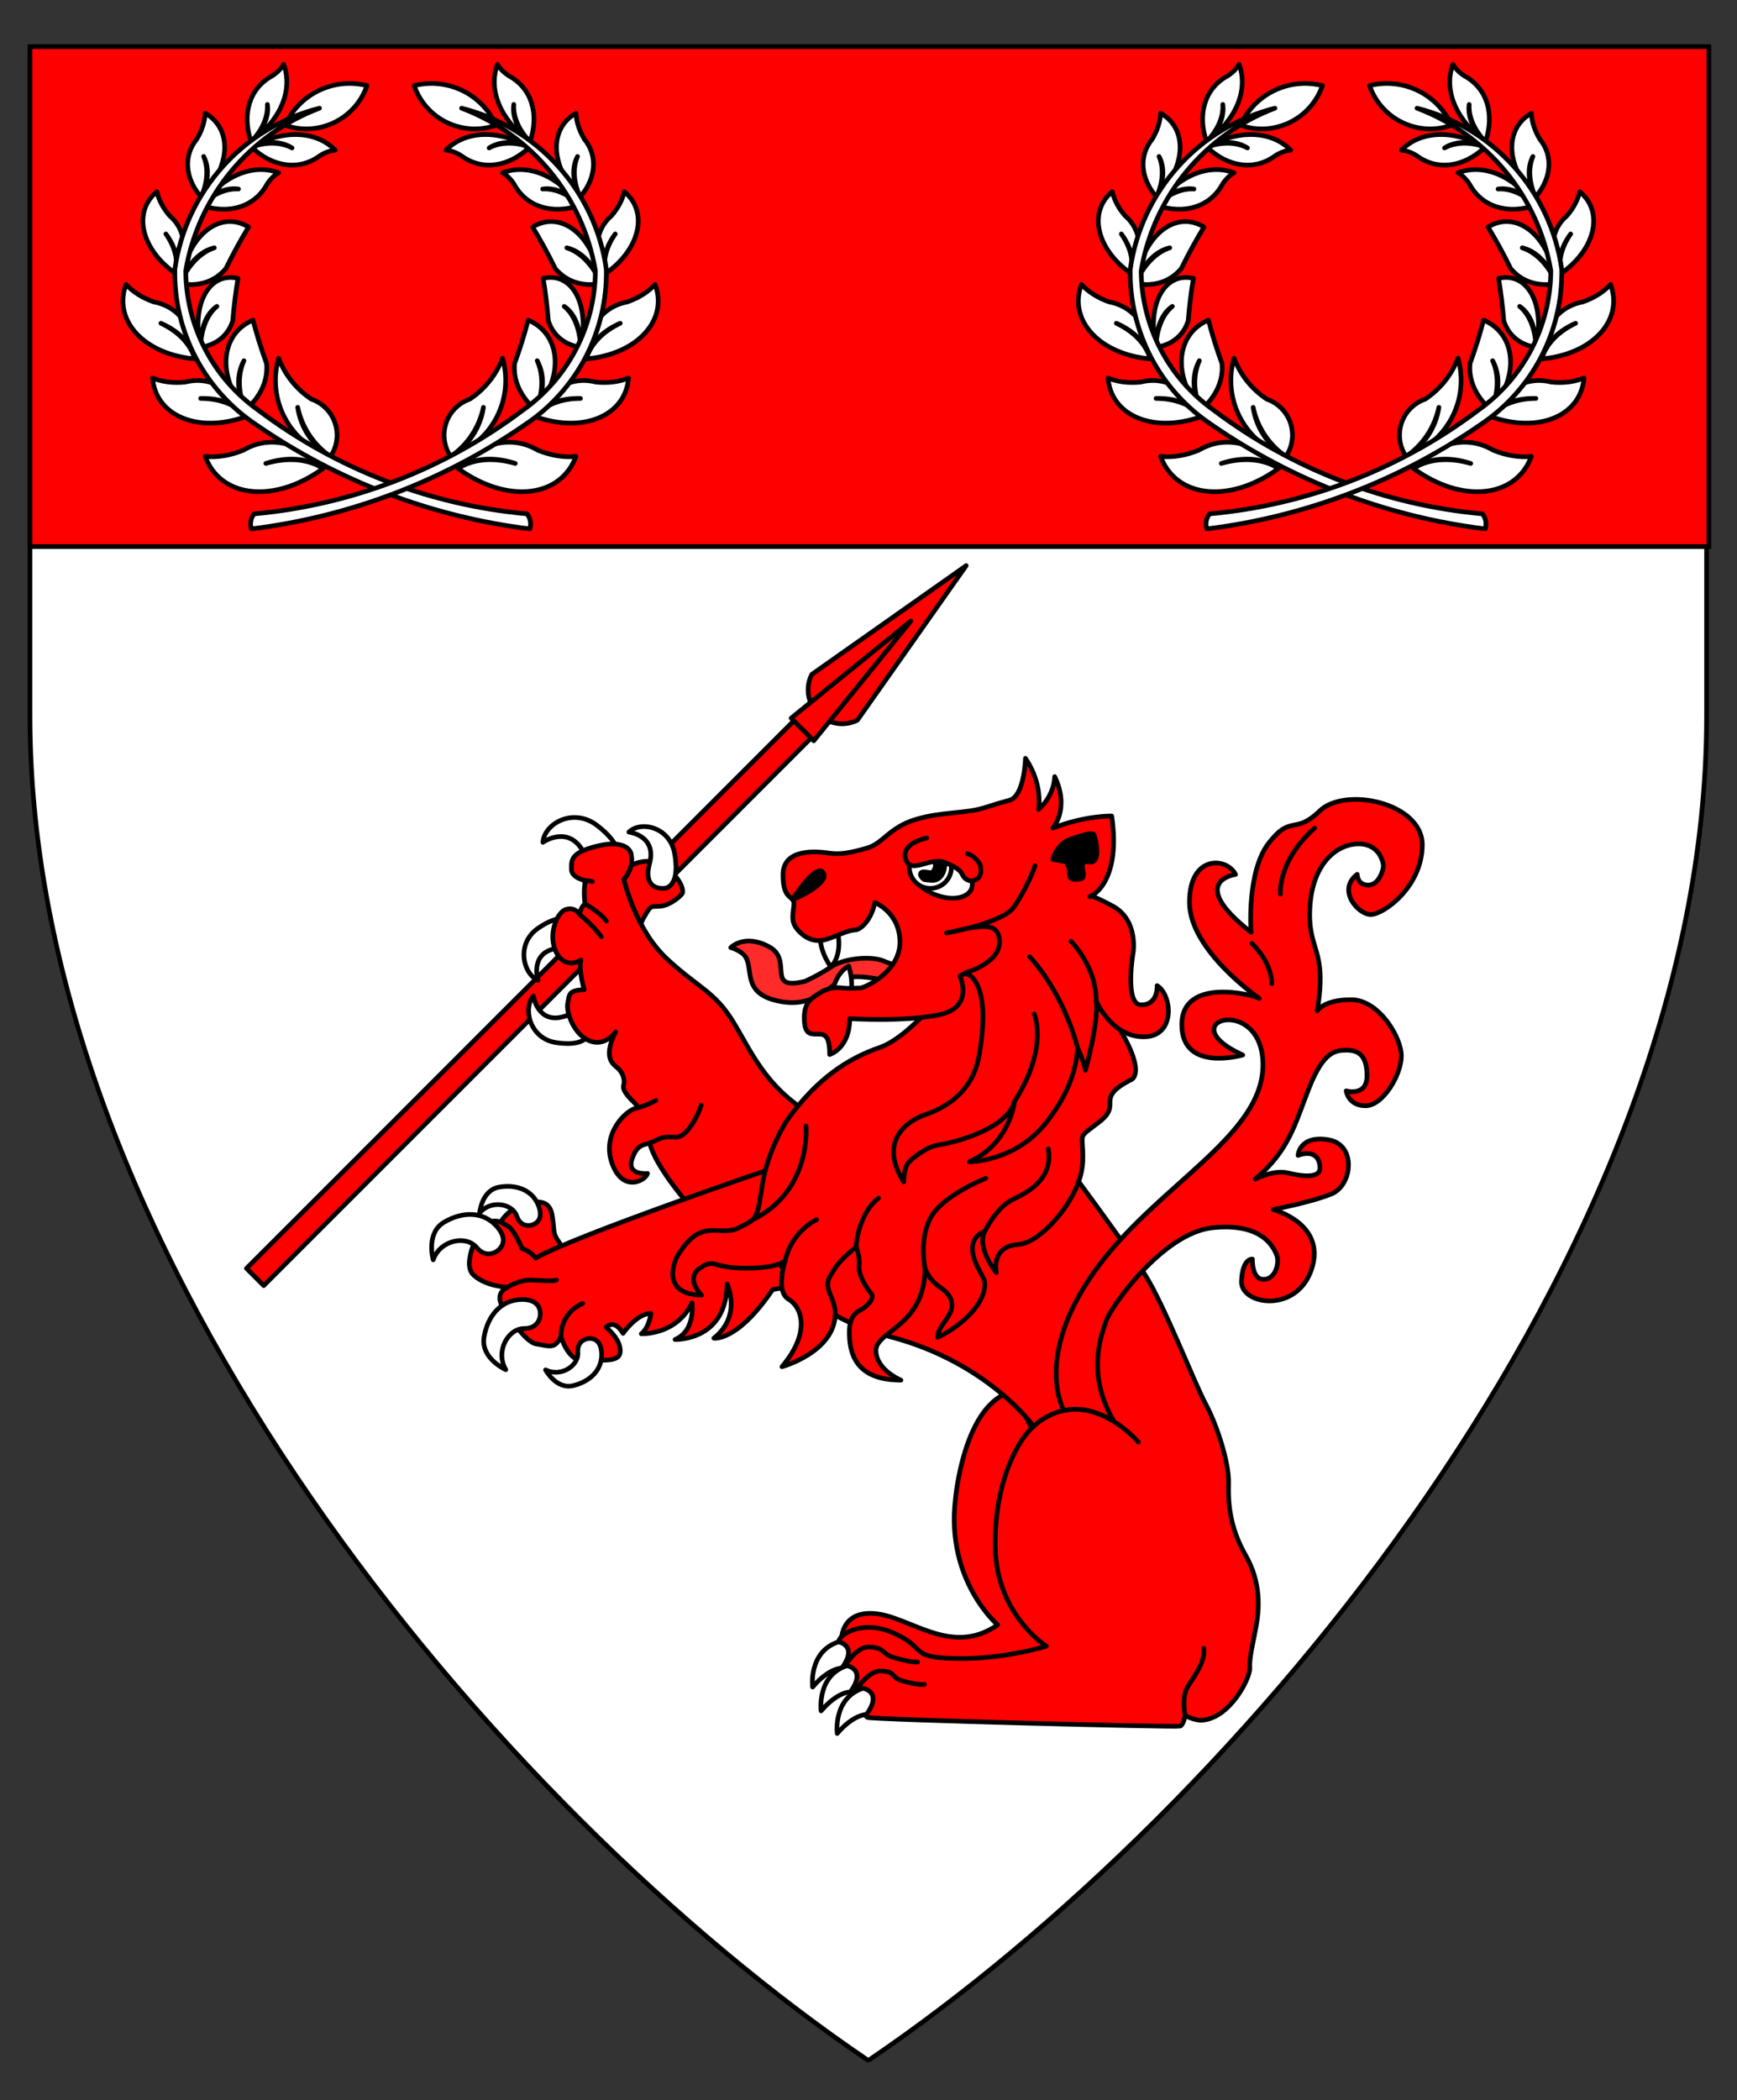 <?xml version="1.0" encoding="utf-8"?>
<!-- Generator: Adobe Illustrator 15.0.0, SVG Export Plug-In . SVG Version: 6.00 Build 0)  -->
<!DOCTYPE svg PUBLIC "-//W3C//DTD SVG 1.1//EN" "http://www.w3.org/Graphics/SVG/1.1/DTD/svg11.dtd">
<svg version="1.1" id="Layer_3" xmlns="http://www.w3.org/2000/svg" xmlns:xlink="http://www.w3.org/1999/xlink" x="0px" y="0px"
	 width="373.75px" height="451.681px" viewBox="0 0 373.75 451.681" enable-background="new 0 0 373.75 451.681"
	 xml:space="preserve">
<rect x="0" y="0" width="373.75" height="451.681" fill="#333333" stroke="none"/>
<g id="Field_1_">
	<g>
		<path fill="#FFFFFF" d="M186.828,443.037c-0.098,0-0.196-0.029-0.281-0.086c-43.472-29.498-87.144-73.625-119.816-121.064
			C39.232,281.963,6.453,220.436,6.453,154.053V10.537c0-0.277,0.224-0.5,0.5-0.5h359.75c0.275,0,0.5,0.223,0.5,0.5v143.516
			c0,66.383-32.779,127.91-60.277,167.836c-32.673,47.438-76.345,91.564-119.817,121.063
			C187.024,443.008,186.926,443.037,186.828,443.037z"/>
		<path d="M366.703,10.537v143.516c0,115.988-100.547,234.656-179.875,288.484C107.5,388.709,6.953,270.041,6.953,154.053V10.537
			H366.703 M366.703,9.537H6.953c-0.552,0-1,0.447-1,1v143.516c0,66.512,32.827,128.136,60.366,168.119
			c32.707,47.488,76.426,91.66,119.948,121.191c0.169,0.115,0.365,0.174,0.562,0.174c0.197,0,0.392-0.059,0.562-0.174
			c43.521-29.531,87.241-73.703,119.947-121.191c27.539-39.983,60.366-101.607,60.366-168.119V10.537
			C367.703,9.984,367.256,9.537,366.703,9.537L366.703,9.537z"/>
	</g>
</g>
<g>
	
		<rect x="118.501" y="114.795" transform="matrix(-0.707 -0.707 0.707 -0.707 59.366 441.435)" fill="#FF0000" stroke="#000000" stroke-linecap="round" stroke-linejoin="round" width="5.246" height="187.25"/>
	<g>
		<path fill="#FF0000" stroke="#000000" stroke-linecap="round" stroke-linejoin="round" d="M184.488,154.885l23.408-33.238
			l-33.238,23.407c-1.819,3.611-0.367,8.013,3.244,9.831C179.973,155.93,182.417,155.929,184.488,154.885z"/>
		<path fill="#FF0000" stroke="#000000" stroke-linecap="round" stroke-linejoin="round" d="M175.094,159.316l20.892-25.758
			l-25.76,20.89L175.094,159.316z"/>
	</g>
</g>
<g id="Layer_4_2_">
	<g>
		<g>
			<path fill="none" stroke="#000000" stroke-linecap="round" stroke-linejoin="round" d="M136.733,221.631
				c0,0,2.811,9.879,6.458,11.51c3.647,1.631,3.047,1.026,6.897,1.682"/>
			<path fill="#FFFFFF" stroke="#000000" stroke-linecap="round" stroke-linejoin="round" d="M116.822,181.151
				c0,0,5.611-3.988,8.845,2.318c3.234,6.306,6.927,2.104,7.158,1.374c0.229-0.729,0.969-3.191-4.273-7.262
				C123.309,173.513,117.063,177.207,116.822,181.151z"/>
			<path fill="#FFFFFF" stroke="#000000" stroke-linecap="round" stroke-linejoin="round" d="M115.759,210.824
				c0,0-1.915-6.036,4.185-6.899c6.099-0.864,3.518-5.315,2.966-5.735c-0.553-0.42-2.426-1.805-7.163,1.467
				C111.009,202.928,112.518,209.418,115.759,210.824z"/>
			<path fill="#FFFFFF" stroke="#000000" stroke-linecap="round" stroke-linejoin="round" d="M114.758,214.207
				c0,0,0.946,6.261,6.8,4.343c5.854-1.918,5.503,3.217,5.193,3.837c-0.31,0.621-1.381,2.692-7.075,1.848
				C113.981,223.391,112.469,216.898,114.758,214.207z"/>
			<path fill="#FF0000" stroke="#000000" stroke-linecap="round" stroke-linejoin="round" d="M217.527,234.663
				c0,0-8.267,21.633-25.611,32.125c-17.342,10.493-36.436,1.341-37.39-4.913c0,0-9.594,3.613-0.765,12.71
				c0,0-15.677-2.541-6.591-16.733c0,0-7.074-8.261-7.517-12.873c-0.443-4.614-2.333-6.966-2.92-7.578
				c-0.586-0.611-2.947-2.68-2.565-3.955c0.38-1.274-0.212-2.716-1.108-3.6c-0.896-0.885-3.556-1.998-0.6-7.928
				c0,0-2.211,3.296-5.618,1.924c-3.407-1.371-5.064-6.236-4.689-8.007c0.375-1.771-0.039-2.87,3.542-2.991
				c0,0-1.22-4.069-0.703-6.355c0,0-3.271,2.117-5.239-1.546c-1.967-3.661-0.011-8.743,2.025-9.356c2.035-0.614,2.9,1.07,2.9,1.07
				s0.229-1.496,1.189-2.273c0,0-0.446-3.459,0.187-4.989c0,0-3.098-0.503-3.098-2.477c0-1.975-0.178-3.528,5.472-4.941
				c5.651-1.412,7.43,0.675,7.43,2.079c0,0,0.646,2.418-1.603,5.091c0,0,2.437,10.784,9.323,17.135
				c6.887,6.351,10.208,6.941,14.244,13.579c4.038,6.637,7.445,15.215,18.856,20.898l39.02-11.186L217.527,234.663z"/>
			<path fill="#FF0000" stroke="#000000" stroke-linecap="round" stroke-linejoin="round" d="M137.933,198.703
				c-2.64-4.961-3.679-9.56-3.679-9.56c0.926-1.099,1.36-2.155,1.552-3.019c0,0,3.792-2.244,7.359,0.369
				c3.568,2.613,3.985,5.148,3.612,5.711c-0.374,0.564-2.542,2.463-4.604,2.686c-2.064,0.223-2.027-0.552-3.625,2.447
				C138.548,197.338,137.942,198.387,137.933,198.703z"/>
			<path fill="#FF0000" stroke="#000000" stroke-linecap="round" stroke-linejoin="round" d="M141.119,236.663
				c0,0-2.159,1.234-4.259,1.666c-2.101,0.432-7.457,5.406-5.185,11.82c2.273,6.411,7.17,3.828,7.653,2.223
				c0,0-4.557,0.477-3.326-3.105c1.23-3.583,2.678-2.819,4.691-3.802c2.013-0.982,2.056-0.986,4.719-0.896
				c2.663,0.091,5.158-5.667,5.464-6.886"/>
			<path fill="none" stroke="#000000" stroke-linecap="round" stroke-linejoin="round" d="M124.678,196.654
				c0,0,2.996,2.342,4.691,4.814"/>
			<path fill="none" stroke="#000000" stroke-linecap="round" stroke-linejoin="round" d="M125.867,194.382
				c0,0,3.324,1.872,4.614,3.727"/>
			<path fill="none" stroke="#000000" stroke-linecap="round" stroke-linejoin="round" d="M125.867,189.437
				c-0.732,0.136,0.704-0.188,1.573,0.146"/>
			<path fill="#FFFFFF" stroke="#000000" stroke-linecap="round" stroke-linejoin="round" d="M135.319,178.95
				c0,0,6.059,0.704,4.445,6.772c-1.613,6.068,3.31,5.493,3.896,5.15c0.584-0.343,2.533-1.525,1.496-7.313
				S137.817,176.497,135.319,178.95z"/>
		</g>
		<path fill="#FF0000" stroke="#000000" stroke-linecap="round" stroke-linejoin="round" d="M181.025,354.315
			c0,0-1.068-7.725,6.781-7.321c7.841,0.4,16.669,9.512,26.86,2.462c0,0-11.108-9.479-9.11-26.868c0,0,1.744-21.035,12.509-23.41
			l16.993,34.725l-0.919,26.698l-4.944,2.757l-27.476-3.25L181.025,354.315z"/>
		<g>
			<path fill="#FF0000" stroke="#000000" stroke-linecap="round" stroke-linejoin="round" d="M120.841,267.936
				c-2.437,1.043-4.381,1.949-5.592,2.653c0,0-0.952-1.436-2.904-2.035c0,0-1.679-4.021-3.058-4.815
				c-0.57-0.328-1.068-0.662-1.587-0.886c0,0,1.406-2.456,3.944-3.386c2.538-0.929,6.502-2.275,7.171,1.932
				C119.485,265.607,118.688,264.927,120.841,267.936z"/>
			<path fill="#FFFFFF" stroke="#000000" stroke-linecap="round" stroke-linejoin="round" d="M103.208,260.851
				c0,0,0.415-4.912,4.215-5.55c3.8-0.637,7.258,0.695,8.51,4.16c1.252,3.463-1.536,4.006-1.536,4.006s-2.307,0.731-3.216-1.937
				C110.27,258.862,105.675,257.957,103.208,260.851z"/>
			<path fill="#FF0000" stroke="#000000" stroke-linecap="round" stroke-linejoin="round" d="M166.225,251.254
				c0,0-42.681,14.527-50.976,19.335c0,0-0.952-1.436-2.904-2.035c0,0-1.679-4.021-3.058-4.815c-1.378-0.793-2.332-1.619-4.168-0.82
				c-1.837,0.8-5.947,8.8-3.232,11.299c2.714,2.498,7.316,2.626,7.316,2.626s-3.62,1.359-0.176,5.381c0,0,3.824,6.477,6.431,6.833
				c2.607,0.358,3.886,1.267,5.249-1.605c0,0,1.538,5.482,4.935,5.143c3.396-0.341,7.723,0.721,7.82-1.976s-3.064-5.171-3.064-5.171
				s1.707-1.969,3.659,1.314c0,0,2.939-4.277,6.001-4.291c0,0-0.37,3.073-2.069,4.379c0,0,7.591,0.359,10.904-6.652
				c0,0,0.848,5.977-3.639,7.887c0,0,11.078,0.381,11.182-11.944c0,0,3.298,6.782-2.842,11.66c0,0,5.036,0.829,12.631-10.426
				c0,0,4.093-1.141,9.093,0.065c5,1.205,3.196,6.311,9.63,4.558c6.435-1.754,31.571-22.354,33.531-25.52l-5.784-10.204
				l-8.127-0.193L166.225,251.254z"/>
			<path fill="none" stroke="#000000" stroke-linecap="round" stroke-linejoin="round" d="M109.203,276.843
				c0,0,2.5-1.677,5.289-1.541c2.789,0.137,4.545,0.262,5.237-0.022"/>
			<path fill="none" stroke="#000000" stroke-linecap="round" stroke-linejoin="round" d="M120.708,287.451
				c0,0-0.32-4.933,4.659-7.122"/>
			<path fill="#FFFFFF" stroke="#000000" stroke-linecap="round" stroke-linejoin="round" d="M93.214,270.94
				c0,0-1.66-5.727,2.355-8.092c4.017-2.366,8.499-2.36,11.414,1.01c2.915,3.369,0,5.186,0,5.186s-2.287,1.828-4.471-0.788
				C100.327,265.639,94.746,266.604,93.214,270.94z"/>
			<path fill="#FFFFFF" stroke="#000000" stroke-linecap="round" stroke-linejoin="round" d="M108.832,294.571
				c0,0-5.452-2.412-4.679-7.01c0.772-4.597,3.663-8.022,8.117-8.087c4.456-0.063,3.972,3.339,3.972,3.339s-0.074,2.924-3.483,2.913
				C109.35,285.715,106.498,290.61,108.832,294.571z"/>
			<path fill="#FFFFFF" stroke="#000000" stroke-linecap="round" stroke-linejoin="round" d="M117.386,294.614
				c0,0,2.284,4.285,5.972,3.385c3.688-0.902,6.299-3.453,6.086-7.074c-0.213-3.623-2.947-3.029-2.947-3.029
				s-2.372,0.236-2.16,3.002C124.549,293.667,120.744,296.272,117.386,294.614z"/>
		</g>
		<g>
			<path fill="#FF0000" stroke="#000000" stroke-linecap="round" stroke-linejoin="round" d="M222.394,306.764
				c0,0-9.752-13.716-30.764-19.247c-21.011-5.529-26.251-18.049-28.339-26.668c0,0,9.37-18.968,25.874-20.737
				c16.504-1.771,29.677-3.651,30.107-3.229c0.434,0.422,22.947,30.688,27.136,37.332c4.189,6.644,10.559,23.166,12.989,27.689
				c2.432,4.524,5.076,12.654,4.954,17.028c-0.12,4.376,0.239,9.562,3.66,15.549c3.423,5.991,2.931,11.654,2.25,15.39
				c-0.679,3.735-1.457,6.551-1.342,8.817c0.113,2.266-4.264,10.823-10.268,11.278c0,0-1.587,0.122-3.655-1.03
				c0,0-0.303,2.041-1.091,2.305c-0.789,0.263-66.292-1.394-67.257-1.885c-0.963-0.49-9.688-14.503-5.232-17.669
				c0,0,4.07-3.578,11.127-0.352c7.057,3.229,2.854,5.131,13.06,5.362c10.207,0.23,19.545-2.652,19.545-2.652
				s-10.835-6.771-11.007-21.483C213.974,318.152,219.377,309.289,222.394,306.764z"/>
			<path fill="none" stroke="#000000" stroke-linecap="round" stroke-linejoin="round" d="M222.394,306.764
				c0,0,4.595-4.688,11.189-3.502c6.596,1.188,11.351,6.887,11.351,6.887"/>
			<path fill="none" stroke="#000000" stroke-linecap="round" stroke-linejoin="round" d="M181.141,359.375
				c0,0,2.744-5.201,5.746-5.165c3.002,0.034,3.085,1.237,4.473,1.907c1.391,0.67,5.54,1.519,6.087,1.324"/>
			<path fill="none" stroke="#000000" stroke-linecap="round" stroke-linejoin="round" d="M183.486,364.552
				c0,0,2.964-5.21,5.965-5.177c3.002,0.037,2.475,1.139,3.863,1.811c1.388,0.67,5.032,1.252,5.579,1.06"/>
			<path fill="none" stroke="#000000" stroke-linecap="round" stroke-linejoin="round" d="M254.996,368.937
				c0,0-0.762-3.888,0.456-5.991c1.219-2.103,3.986-5.415,3.555-8.451"/>
			<path fill="#FFFFFF" stroke="#000000" stroke-linecap="round" stroke-linejoin="round" d="M174.851,362.828
				c0,0-0.967-7.568,5.54-9.711c0,0,4.342,0.67,0.75,5.627C181.141,358.744,178.378,358.691,174.851,362.828z"/>
			<path fill="#FFFFFF" stroke="#000000" stroke-linecap="round" stroke-linejoin="round" d="M176.68,367.953
				c0,0-0.967-7.57,5.54-9.71c0,0,4.342,0.667,0.752,5.627C182.97,363.87,180.208,363.816,176.68,367.953z"/>
			<path fill="#FFFFFF" stroke="#000000" stroke-linecap="round" stroke-linejoin="round" d="M180.146,372.807
				c0,0-0.967-7.568,5.542-9.711c0,0,4.34,0.67,0.75,5.628C186.438,368.724,183.674,368.67,180.146,372.807z"/>
		</g>
		<g>
			<path fill="#FF0000" stroke="#000000" stroke-linecap="round" stroke-linejoin="round" d="M239.672,305.707
				c-1.725-1.074-3.795-2.031-6.089-2.445c-1.707-0.307-3.28-0.221-4.676,0.078c0,0-6.537-11.248,6.447-29.685
				c12.983-18.435,36.389-29.097,36.389-44.613c0-15.519-20.463-9.491-4.336-2.146c0,0-13.119,3.854-13.119-6.525
				s15.553-6.404,16.679-5.637c0,0-15.031-10.299-15.031-20.682s8.146-9.643,9.915-5.986c0,0-10.706,1.424,3.336,12.43
				c0,0-1.017-13.064,3.863-19.253c4.882-6.19,5.441-1.583,10.919-6.853s22.061-1.741,22.061,7.301c0,9.041-8.329,14.99-11.08,14.99
				c-2.749,0-7.327-5.27-2.921-8.646c0,0-0.005,2.322,2.379,2.322s3.258-3.433,3.258-4.102c0-0.672-0.753-4.76-5.334-4.76
				c-4.582,0-9.951,4.086-10.48,13.688c-0.528,9.604,3.82,8.559,1.576,22.22c0,0,1.375-2.403,7.3-2.403
				c5.924,0,10.801,8.049,10.801,12.105c0,4.054-3.959,10.711-7.703,10.711s-4.169-3.209-4.169-3.209s4.475,1.322,4.475-3.266
				c0-4.589-2.061-5.481-4.396-5.481s-4.948,0.222-8.059,8.122c-3.11,7.904-4.266,13.395-11.597,19.612c0,0,3.936-2.101,7.033-1.332
				c3.099,0.767,6.909,1.178,6.909-1.042c0-2.218-1.383-3.952-4.724-2.732c0,0,0.233-4.367,6.462-3.376
				c6.23,0.994,5.239,9.817,0.756,11.657c-4.485,1.839-12.582,3.352-12.582,3.352s11.485,3.006,8.308,12.756
				c-3.178,9.746-15.321,7.769-15.112,2.683c0.211-5.086,2.355-4.76,2.355-4.76s-0.197,4.352,2.396,4.352s3.444-3.563,2.847-5.151
				s-2.979-7.092-13.801-5.957c-10.821,1.136-21.991,17.218-22.88,19.939C237.156,286.704,233.528,295.21,239.672,305.707z"/>
			<path fill="none" stroke="#000000" stroke-linecap="round" stroke-linejoin="round" d="M275.511,192.279
				c0,0-0.723-6.979,7.349-14.188"/>
			<path fill="none" stroke="#000000" stroke-linecap="round" stroke-linejoin="round" d="M269.339,202.896
				c0,0,4.144,3.595,4.32,8.642"/>
		</g>
		<g>
			<path fill="#FF0000" stroke="#000000" stroke-linecap="round" stroke-linejoin="round" d="M201.722,206.617l3.802,3.831
				c0,0-9.315,12.45-16.225,14.825c-6.908,2.376-13.583,6.76-19.921,15.61c0,0-4.114,6.184-5.322,13.78
				c-1.206,7.595-0.897,7.286-5.125,9.419c-4.228,2.132-8.036-2.717-13.313,6.3c0,0-4.007,7.981,5.341,8.169
				c0,0-3.626-3.522-0.388-5.789c3.239-2.263,2.531-0.021,9.877-0.021c7.347,0,8.515-1.66,8.515-1.66s-2.197,6.599,0.694,8.329
				c2.893,1.731,4.851,7.074-1.402,14.527c0,0,11.475-3.152,11.475-11.53c0,0,0.141-1.166-1.047-3.925
				c-1.189-2.756-0.394-3.514,0.928-5.631c1.321-2.116,4.606-4.671,4.606-4.671s0.871,2.032,0.629,4.013
				c-0.243,1.979,1.775,5.104,2.579,5.966c0.805,0.862-0.477,2.396-1.563,3.143c-1.086,0.748-3.104,1.159-3.104,5.161
				c0,4.003,0.886,10.361,11.09,10.361c0,0-5.369-2.211-5.369-6.403c0-4.194,10.555-5.192,10.555-17.714
				c0,0,0.637,2.397,3.276,4.169c2.637,1.771,2.995,3.752,2.039,5.656c-0.957,1.906-2.464,2.966-2.604,5.073
				c0,0,3.479-1.421,6.778-4.767c3.298-3.344,3.795-6.441,3.11-7.914c-0.681-1.469-5.206-7.84,0.293-10.158
				c0,0-2.08,2.921,2.439,8.942c0,0-0.713-3.468,1.668-5.103c2.379-1.638,3.442,0.015,7.337-2.813
				c3.896-2.827,9.445-9.66,9.613-16.156c0.169-6.495-1.482-4.446,3.604-8.391c5.088-3.943-1.354-4.899,6.93-9.106
				c0,0,3.981-1.76-5.477-15.179l-1.965-12.635l-7.104-7.436L201.722,206.617z"/>
			<path fill="none" stroke="#000000" stroke-linecap="round" stroke-linejoin="round" d="M217.946,237.528
				c0,0,7.051-10.282,4.701-19.286"/>
			<path fill="none" stroke="#000000" stroke-linecap="round" stroke-linejoin="round" d="M173.428,242.151
				c0,0,1.334,13.94-11.54,20.212"/>
			<path fill="none" stroke="#000000" stroke-linecap="round" stroke-linejoin="round" d="M168.961,271.082
				c0,0,0.904-5.666,6.737-8.791"/>
			<path fill="none" stroke="#000000" stroke-linecap="round" stroke-linejoin="round" d="M184.216,268.182
				c0,0,0.293-7.004,4.814-10.491"/>
			<path fill="none" stroke="#000000" stroke-linecap="round" stroke-linejoin="round" d="M199.032,272.708
				c0,0-1.349-6.056,1.224-10.843c2.571-4.787,11.841-8.458,11.841-8.458"/>
			<path fill="none" stroke="#000000" stroke-linecap="round" stroke-linejoin="round" d="M211.925,264.766
				c0,0,2.439-5.095,6.021-6.821c2.657-1.279,8.771-4.114,7.608-10.847"/>
		</g>
		<g>
			<g>
				<path fill="#FF2A2A" stroke="#000000" stroke-linecap="round" stroke-linejoin="round" d="M157.227,203.795
					c0,0,2.955-3.063,8.268-0.174c5.313,2.886-0.978,9.545,7.747,7.416c0,0,3.128-1.401,5.597-3.107
					c2.468-1.705,8.703-2.631,11.873-1.014c0,0,3.829,1.329,5.146,2.179l-2.525,2.555c0,0-9.304-2.963-12.533-0.791
					c-3.229,2.17-6.639,6.163-14.014,4.272c-7.375-1.891-4.389-7.273-6.706-9.762C160.08,205.369,159.155,204.337,157.227,203.795z"
					/>
				<path fill="#FFFFFF" stroke="#000000" stroke-linecap="round" stroke-linejoin="round" d="M176.837,199.379
					c0,0-1.545,3.518,1.933,8.572c0,0,2.823-2.428,1.268-8.398C180.038,199.553,178.882,197.559,176.837,199.379z"/>
				<path fill="#FFFFFF" stroke="#000000" stroke-linecap="round" stroke-linejoin="round" d="M181.863,216.526
					c0,0,2.54-2.884,0.757-8.756c0,0-3.428,1.457-3.754,7.62C178.867,215.391,179.365,217.64,181.863,216.526z"/>
			</g>
			<path fill="#FF0000" stroke="#000000" stroke-linecap="round" stroke-linejoin="round" d="M188.234,194.111
				c0,0,5.402,2.093,5.402,8.521c0,6.428-7.639,9.861-8.59,9.861c-0.95,0-2.335,0.182-3.814-0.019s-3.243,0.032-4.837,1.079
				c-1.596,1.047-3.339,1.829-3.339,5.254c0,3.424,1.082,3.602,2.531,3.602c1.448,0,2.937-0.346,2.937,4.383
				c0,0,4.312-1.277,4.312-7.721c0,0,11.751,0.764,19.327-0.846c7.573-1.607,4.39-8.295,4.39-8.295s1.392-1.408,2.978,0.662
				s2.887,6.491,1.129,16.482c-1.757,9.99-10.794,12.308-12.231,12.891c-1.438,0.584-10.123,4.368-3.991,14.202
				c0,0,0.05-3.116,1.09-4.198c1.039-1.086,3.979-3.428,6.56-3.761c2.579-0.338,14.541-3.161,16.211-9.33
				c0,0-0.951,9.067-9.718,12.986c0,0,9.634,0.028,16.279-8.129c6.647-8.156,6.839-14.678,7.049-16.244c0,0,1.284,2.65,1.641,4.687
				c0,0,2.9-10.322,2.323-14.904c0,0,3.228,7.709,10.213,7.709c6.986,0,6.133-9.059,2.886-11.003c0,0,0.281,4.135-3.412,4.135
				c-3.694,0-1.72-11.396-1.72-11.396s1.069-6.888-4.407-9.849c-5.478-2.962-4.919-1.993-4.919-1.993s6.833-2.667,4.69-17.38
				c0,0-5.735-0.127-12.674,2.61c0,0,3.751-4.139,0.407-11.085c0,0,0.051,3.956-3.482,7.053c0,0,1.085-5.203-2.802-10.99
				c0,0-0.208,8.088-3.421,9.015c-3.215,0.928-1.006,0.22-5.326,1.586c-4.322,1.366-9.055,0.819-14.812,2.528
				c-5.755,1.71-7.047,5.15-10.458,6.152s-5.802,1.457-8.107,1.121c-2.306-0.338-10.056-1.283-10.056,4.652s2.621,4.146,2.339,6.594
				c-0.282,2.447-0.647,3.764,1.158,5.603c1.805,1.838,3.778,2.322,5.862,1.684c2.084-0.638,4.576-1.96,6.098-2.009
				C185.45,199.961,187.616,197.418,188.234,194.111z"/>
			<path fill="none" stroke="#000000" stroke-linecap="round" stroke-linejoin="round" d="M222.521,218.066
				c0,0,3.248,7.1-4.228,18.813"/>
			<path fill="none" stroke="#000000" stroke-linecap="round" stroke-linejoin="round" d="M221.538,205.754
				c0,0,7.022,7.086,10.368,19.741"/>
			<path fill="none" stroke="#000000" stroke-linecap="round" stroke-linejoin="round" d="M230.432,202.422
				c0,0,5.453,5.333,5.438,12.854"/>
			<path fill="none" stroke="#000000" stroke-linecap="round" stroke-linejoin="round" d="M207.762,209.201
				c0,0,7.294-2.011,7.294-6.533c0-4.52-3.739-3.795-11.417-2.004c0,0,12.109-2.125,14.524-5.588
				c2.415-3.461,4.407-8.193,4.541-8.899"/>
			<path stroke="#000000" stroke-linecap="round" stroke-linejoin="round" d="M226.547,184.835c0,0,0.706-3.285,3.885-4.38
				s4.732-1.448,4.98-0.918c0.247,0.53,1.673,6.244-0.99,5.828c-3.39-0.53,0.319,3.707-2.33,3.707c0,0-1.943,0.424-1.943-0.848
				c0-1.27-0.281-2.895-1.446-3.037C227.534,185.047,226.547,184.835,226.547,184.835z"/>
			<path stroke="#000000" stroke-linecap="round" stroke-linejoin="round" d="M170.514,193.443c0,0,4.853-7.617,6.493-5.901
				C178.87,189.496,172.257,192.955,170.514,193.443z"/>
		</g>
		<g>
			
				<ellipse transform="matrix(0.391 -0.921 0.921 0.391 -50.173 301.129)" fill="#FFFFFF" stroke="#000000" stroke-linecap="round" stroke-linejoin="round" cx="202.353" cy="188.46" rx="4.162" ry="7.049"/>
			<circle fill="#FFFFFF" stroke="#000000" stroke-linecap="round" stroke-linejoin="round" cx="200.195" cy="186.539" r="4.525"/>
			<path stroke="#000000" stroke-miterlimit="10" d="M198.225,183.045l2.059-0.416c0,0,3.009,0.264,3.009,3.009
				s-1.501,3.701-2.534,3.701c-1.032,0-1.927-0.177-1.927-0.177s-1.122-0.84-0.681-1.422c0.444-0.58,2.134,0.215,2.515-0.179
				c0.38-0.393,0.646-0.96,0.596-1.582c-0.051-0.621-0.388-1.522-1.55-1.255c-1.163,0.269-0.905,0.209-0.905,0.209L198.225,183.045z
				"/>
			<path fill="#FF0000" stroke="#000000" stroke-linecap="round" stroke-linejoin="round" d="M199.425,180.223
				c0,0-5.662,1.057-4.544,4.582c1.117,3.525,5.751-0.992,8.826,0.887c0,0,2.676,0.906,3.298,2.29
				c0.625,1.386,2.008,1.907,3.246,1.034c1.239-0.874,0.776-2.945,0.465-3.373c-0.31-0.427-1.269-1.768-2.603-2.036"/>
		</g>
	</g>
</g>
<rect x="6.453" y="10.037" fill="#FF0000" stroke="#000000" stroke-miterlimit="10" width="361.251" height="107.512"/>
<g id="Laurel_1_3_">
	<g>
		<path id="path24_2_" fill="#FFFFFF" stroke="#000000" stroke-linecap="round" stroke-linejoin="round" stroke-miterlimit="3" d="
			M61.339,26.932c3.034-6.733,10.461-10.324,17.625-8.517c-2.484,7.205-10.343,11.032-17.547,8.546
			C61.39,26.951,61.365,26.942,61.339,26.932z"/>
		<path id="path29_2_" fill="#FFFFFF" stroke="#000000" stroke-linecap="round" stroke-linejoin="round" stroke-miterlimit="3" d="
			M64.056,87.604c0.902,4.301,3.427,8.09,7.05,10.576c2.537-3.74,1.563-8.83-2.175-11.369c-0.601-0.406-1.252-0.732-1.938-0.967
			c-3.214-2.129-5.68-5.211-7.05-8.813c-2.558,8.901,2.37,18.236,11.162,21.148C67.285,95.894,64.697,92.01,64.056,87.604z"/>
		<path id="path34_2_" fill="#FFFFFF" stroke="#000000" stroke-linecap="round" stroke-linejoin="round" stroke-miterlimit="3" d="
			M52.486,77.579c-1.383,3.052-1.277,6.854,0.297,10.611c3.283-2.786,4.93-6.406,4.566-10.032c-1.132-3.096-2.104-6.202-2.91-9.307
			c-6.357,2.639-7.699,10.496-3,17.551c0.408,0.614,0.861,1.213,1.344,1.788C50.96,84.42,50.849,80.523,52.486,77.579z"/>
		<path id="path39_2_" fill="#FFFFFF" stroke="#000000" stroke-linecap="round" stroke-linejoin="round" stroke-miterlimit="3" d="
			M46.671,65.891c-2.109,1.729-3.377,4.877-3.535,8.789c3.428-0.477,5.932-2.522,6.945-5.668c0.252-3.135,0.629-6.188,1.131-9.15
			c-5.66-1.316-9.439,4.341-8.441,12.635c0.086,0.722,0.209,1.451,0.365,2.184C43.116,70.623,44.414,67.395,46.671,65.891z"/>
		<path id="path44_2_" fill="#FFFFFF" stroke="#000000" stroke-linecap="round" stroke-linejoin="round" stroke-miterlimit="3" d="
			M46.114,53.296c-2.995,0.979-5.632,3.725-7.364,7.659c3.938,0.785,7.494-0.373,9.855-3.207c1.522-3.105,3.15-6.082,4.876-8.921
			c-5.665-3.446-12.05,0.922-14.261,9.759c-0.189,0.771-0.348,1.563-0.469,2.367C40.341,56.807,43.045,53.994,46.114,53.296z"/>
		<path id="path49_2_" fill="#FFFFFF" stroke="#000000" stroke-linecap="round" stroke-linejoin="round" stroke-miterlimit="3" d="
			M51.322,40.652c-2.684-0.155-5.551,1.102-8.011,3.507c5.991,2.044,11.493,0.298,14.106-4.473c0.695-1.113,1.563-1.982,2.526-2.528
			c-5.524-2.071-11.997,0.652-16.633,7.001C45.715,41.555,48.656,40.267,51.322,40.652z"/>
		<path id="path54_2_" fill="#FFFFFF" stroke="#000000" stroke-linecap="round" stroke-linejoin="round" stroke-miterlimit="3" d="
			M62.838,31.818c-2.366-1.272-5.497-1.346-8.739-0.205c4.564,4.381,10.288,5.128,14.674,1.908c1.098-0.717,2.253-1.138,3.355-1.227
			c-4.132-4.211-11.147-4.478-18.03-0.684C57.376,30.266,60.586,30.344,62.838,31.818z"/>
		<path id="path59_2_" fill="#FFFFFF" stroke="#000000" stroke-linecap="round" stroke-linejoin="round" stroke-miterlimit="3" d="
			M57.535,22.458c0.155,2.681-1.102,5.552-3.506,8.01C51.986,24.479,53.73,18.975,58.5,16.36c1.113-0.694,1.982-1.562,2.53-2.524
			c2.07,5.526-0.653,11.996-7.001,16.632C56.632,28.064,57.92,25.124,57.535,22.458z"/>
		<path id="path64_2_" fill="#FFFFFF" stroke="#000000" stroke-linecap="round" stroke-linejoin="round" stroke-miterlimit="3" d="
			M43.812,33.646c1.063,2.469,0.863,5.592-0.554,8.725c-3.474-4.045-3.832-8.896-0.919-12.435c1.107-1.849,1.731-3.771,1.809-5.587
			c5.654,3.187,5.581,10.915-0.166,17.261c-0.234,0.259-0.477,0.513-0.724,0.761C44.882,39.223,45.086,36.02,43.812,33.646z"/>
		<path id="path69_2_" fill="#FFFFFF" stroke="#000000" stroke-linecap="round" stroke-linejoin="round" stroke-miterlimit="3" d="
			M35.701,50.317c2.106,2.824,2.859,5.927,2.061,8.495c2.719-4.588,2.229-9.429-1.256-12.405c-1.414-1.629-2.359-3.412-2.751-5.188
			c-5.016,4.12-3.601,11.719,3.159,16.97c0.275,0.214,0.559,0.423,0.848,0.624C38.421,56.209,37.677,53.152,35.701,50.317z"/>
		<path id="path74_2_" fill="#FFFFFF" stroke="#000000" stroke-linecap="round" stroke-linejoin="round" stroke-miterlimit="3" d="
			M34.628,69.525c3.904,1.686,6.563,4.484,7.279,7.66c0.072-6.454-3.357-11.232-8.795-12.244c-2.454-0.852-4.517-2.148-5.996-3.772
			c-2.752,7.354,3.305,14.461,13.533,15.874c0.416,0.058,0.835,0.105,1.258,0.143C41.025,74.055,38.407,71.301,34.628,69.525z"/>
		<path id="path79_2_" fill="#FFFFFF" stroke="#000000" stroke-linecap="round" stroke-linejoin="round" stroke-miterlimit="3" d="
			M43.173,85.691c4.25-0.122,7.843,1.29,9.836,3.865c-2.664-5.88-7.793-8.758-13.147-7.381c-2.585,0.266-5.001-0.037-7.028-0.883
			c0.614,7.828,9.108,11.711,18.975,8.668c0.4-0.123,0.801-0.258,1.202-0.402C50.884,87.093,47.348,85.703,43.173,85.691z"/>
		<path id="path84_2_" fill="#FFFFFF" stroke="#000000" stroke-linecap="round" stroke-linejoin="round" stroke-miterlimit="3" d="
			M57.205,99.668c4.757-1.541,9.256-1.146,12.313,1.082c-4.854-5.711-11.547-7.24-17.154-3.925
			c-2.836,1.152-5.659,1.612-8.215,1.333c3.152,8.574,13.961,10.115,24.137,3.443c0.416-0.273,0.828-0.557,1.232-0.852
			C66.349,98.688,61.917,98.301,57.205,99.668z"/>
		<path id="path89_2_" fill="#FFFFFF" stroke="#000000" stroke-linecap="round" stroke-linejoin="round" stroke-miterlimit="3" d="
			M113.407,110.518c-20.994-1.898-41.04-9.635-57.87-22.325c-9.71-6.901-15.506-18.052-15.57-29.964
			c2.688-15.946,13.652-29.262,28.787-34.959c-16.461,4.15-28.772,17.852-31.139,34.664c-0.24,13.443,6.408,26.076,17.625,33.488
			c17.5,12.065,37.656,19.724,58.752,22.327C114.339,112.643,114.119,111.434,113.407,110.518z"/>
	</g>
	<g>
		<path id="path97_2_" fill="#FFFFFF" stroke="#000000" stroke-linecap="round" stroke-linejoin="round" stroke-miterlimit="3" d="
			M106.738,26.932c-3.034-6.733-10.461-10.324-17.625-8.517c2.486,7.205,10.342,11.032,17.549,8.546
			C106.687,26.951,106.712,26.942,106.738,26.932z"/>
		<path id="path102_2_" fill="#FFFFFF" stroke="#000000" stroke-linecap="round" stroke-linejoin="round" stroke-miterlimit="3" d="
			M104.022,87.604c-0.903,4.301-3.428,8.09-7.052,10.576c-2.539-3.74-1.564-8.83,2.176-11.369c0.602-0.406,1.252-0.732,1.939-0.967
			c3.212-2.129,5.678-5.211,7.048-8.813c2.558,8.901-2.368,18.236-11.163,21.148C100.792,95.894,103.379,92.01,104.022,87.604z"/>
		<path id="path107_2_" fill="#FFFFFF" stroke="#000000" stroke-linecap="round" stroke-linejoin="round" stroke-miterlimit="3" d="
			M115.591,77.579c1.385,3.052,1.277,6.854-0.297,10.611c-3.28-2.786-4.929-6.406-4.566-10.032c1.133-3.096,2.105-6.202,2.912-9.307
			c6.355,2.639,7.699,10.496,3,17.551c-0.41,0.614-0.859,1.213-1.346,1.788C117.117,84.42,117.228,80.523,115.591,77.579z"/>
		<path id="path112_2_" fill="#FFFFFF" stroke="#000000" stroke-linecap="round" stroke-linejoin="round" stroke-miterlimit="3" d="
			M121.406,65.891c2.111,1.729,3.375,4.877,3.535,8.789c-3.426-0.477-5.933-2.522-6.947-5.668c-0.25-3.135-0.627-6.188-1.129-9.15
			c5.66-1.316,9.439,4.341,8.442,12.635c-0.087,0.722-0.21,1.451-0.366,2.184C124.961,70.623,123.664,67.395,121.406,65.891z"/>
		<path id="path117_2_" fill="#FFFFFF" stroke="#000000" stroke-linecap="round" stroke-linejoin="round" stroke-miterlimit="3" d="
			M121.963,53.296c2.995,0.979,5.634,3.725,7.364,7.659c-3.938,0.785-7.494-0.373-9.855-3.207c-1.522-3.105-3.15-6.082-4.876-8.921
			c5.665-3.446,12.05,0.922,14.261,9.759c0.191,0.771,0.348,1.563,0.468,2.367C127.734,56.807,125.032,53.994,121.963,53.296z"/>
		<path id="path122_2_" fill="#FFFFFF" stroke="#000000" stroke-linecap="round" stroke-linejoin="round" stroke-miterlimit="3" d="
			M116.756,40.652c2.683-0.155,5.55,1.102,8.009,3.507c-5.99,2.044-11.492,0.298-14.105-4.473c-0.695-1.113-1.563-1.982-2.526-2.528
			c5.526-2.071,11.995,0.652,16.632,7.001C122.362,41.555,119.419,40.267,116.756,40.652z"/>
		<path id="path127_2_" fill="#FFFFFF" stroke="#000000" stroke-linecap="round" stroke-linejoin="round" stroke-miterlimit="3" d="
			M105.24,31.818c2.365-1.272,5.496-1.346,8.74-0.205c-4.566,4.381-10.29,5.128-14.674,1.908c-1.1-0.717-2.255-1.138-3.357-1.227
			c4.132-4.211,11.146-4.478,18.033-0.684C110.701,30.266,107.492,30.344,105.24,31.818z"/>
		<path id="path132_2_" fill="#FFFFFF" stroke="#000000" stroke-linecap="round" stroke-linejoin="round" stroke-miterlimit="3" d="
			M110.542,22.458c-0.152,2.681,1.102,5.552,3.506,8.01c2.043-5.989,0.299-11.493-4.471-14.107
			c-1.113-0.694-1.982-1.562-2.531-2.524c-2.069,5.526,0.654,11.996,7.002,16.632C111.445,28.064,110.157,25.124,110.542,22.458z"/>
		<path id="path137_2_" fill="#FFFFFF" stroke="#000000" stroke-linecap="round" stroke-linejoin="round" stroke-miterlimit="3" d="
			M124.265,33.646c-1.062,2.469-0.863,5.592,0.555,8.725c3.473-4.045,3.831-8.896,0.918-12.435c-1.107-1.849-1.73-3.771-1.807-5.587
			c-5.656,3.187-5.583,10.915,0.164,17.261c0.234,0.259,0.477,0.513,0.725,0.761C123.195,39.223,122.991,36.02,124.265,33.646z"/>
		<path id="path142_2_" fill="#FFFFFF" stroke="#000000" stroke-linecap="round" stroke-linejoin="round" stroke-miterlimit="3" d="
			M132.378,50.317c-2.108,2.824-2.861,5.927-2.063,8.495c-2.719-4.588-2.229-9.429,1.256-12.405
			c1.414-1.629,2.359-3.412,2.751-5.188c5.016,4.12,3.601,11.719-3.159,16.97c-0.275,0.214-0.559,0.423-0.848,0.624
			C129.657,56.209,130.396,53.152,132.378,50.317z"/>
		<path id="path147_2_" fill="#FFFFFF" stroke="#000000" stroke-linecap="round" stroke-linejoin="round" stroke-miterlimit="3" d="
			M133.45,69.525c-3.905,1.686-6.563,4.484-7.282,7.66c-0.07-6.454,3.361-11.232,8.794-12.244c2.457-0.852,4.519-2.148,5.999-3.772
			c2.752,7.354-3.307,14.461-13.533,15.874c-0.416,0.058-0.836,0.105-1.26,0.143C127.053,74.055,129.67,71.301,133.45,69.525z"/>
		<path id="path152_2_" fill="#FFFFFF" stroke="#000000" stroke-linecap="round" stroke-linejoin="round" stroke-miterlimit="3" d="
			M124.904,85.691c-4.25-0.122-7.843,1.29-9.836,3.865c2.664-5.88,7.793-8.758,13.147-7.381c2.585,0.266,5.001-0.037,7.028-0.883
			c-0.614,7.828-9.108,11.711-18.975,8.668c-0.4-0.123-0.804-0.258-1.202-0.402C117.19,87.093,120.729,85.703,124.904,85.691z"/>
		<path id="path157_2_" fill="#FFFFFF" stroke="#000000" stroke-linecap="round" stroke-linejoin="round" stroke-miterlimit="3" d="
			M110.873,99.668c-4.757-1.541-9.256-1.146-12.313,1.082c4.854-5.711,11.547-7.24,17.154-3.925c2.837,1.152,5.66,1.612,8.215,1.333
			c-3.152,8.574-13.961,10.115-24.137,3.443c-0.416-0.273-0.828-0.557-1.232-0.852C101.728,98.688,106.16,98.301,110.873,99.668z"/>
		<path id="path162_2_" fill="#FFFFFF" stroke="#000000" stroke-linecap="round" stroke-linejoin="round" stroke-miterlimit="3" d="
			M54.67,110.518c20.995-1.898,41.04-9.635,57.87-22.325c9.71-6.901,15.508-18.052,15.57-29.964
			c-2.688-15.946-13.652-29.262-28.787-34.959c16.463,4.15,28.772,17.852,31.139,34.664c0.241,13.443-6.408,26.076-17.625,33.488
			c-17.5,12.065-37.656,19.724-58.752,22.327C53.738,112.643,53.958,111.434,54.67,110.518z"/>
	</g>
</g>
<g id="Laurel_1_2_">
	<g>
		<path id="path24_1_" fill="#FFFFFF" stroke="#000000" stroke-linecap="round" stroke-linejoin="round" stroke-miterlimit="3" d="
			M266.918,26.932c3.035-6.733,10.461-10.324,17.625-8.517c-2.484,7.205-10.342,11.032-17.547,8.546
			C266.969,26.951,266.943,26.942,266.918,26.932z"/>
		<path id="path29_1_" fill="#FFFFFF" stroke="#000000" stroke-linecap="round" stroke-linejoin="round" stroke-miterlimit="3" d="
			M269.635,87.604c0.902,4.301,3.428,8.09,7.051,10.576c2.537-3.74,1.563-8.83-2.176-11.369c-0.6-0.406-1.252-0.732-1.938-0.967
			c-3.213-2.129-5.68-5.211-7.049-8.813c-2.559,8.901,2.369,18.236,11.162,21.148C272.863,95.894,270.275,92.01,269.635,87.604z"/>
		<path id="path34_1_" fill="#FFFFFF" stroke="#000000" stroke-linecap="round" stroke-linejoin="round" stroke-miterlimit="3" d="
			M258.064,77.579c-1.383,3.052-1.277,6.854,0.297,10.611c3.283-2.786,4.93-6.406,4.566-10.032c-1.131-3.096-2.104-6.202-2.91-9.307
			c-6.357,2.639-7.699,10.496-3,17.551c0.408,0.614,0.861,1.213,1.344,1.788C256.539,84.42,256.428,80.523,258.064,77.579z"/>
		<path id="path39_1_" fill="#FFFFFF" stroke="#000000" stroke-linecap="round" stroke-linejoin="round" stroke-miterlimit="3" d="
			M252.25,65.891c-2.109,1.729-3.377,4.877-3.535,8.789c3.428-0.477,5.932-2.522,6.945-5.668c0.252-3.135,0.629-6.188,1.131-9.15
			c-5.66-1.316-9.439,4.341-8.441,12.635c0.086,0.722,0.209,1.451,0.365,2.184C248.695,70.623,249.992,67.395,252.25,65.891z"/>
		<path id="path44_1_" fill="#FFFFFF" stroke="#000000" stroke-linecap="round" stroke-linejoin="round" stroke-miterlimit="3" d="
			M251.693,53.296c-2.996,0.979-5.633,3.725-7.365,7.659c3.938,0.785,7.494-0.373,9.855-3.207c1.523-3.105,3.15-6.082,4.877-8.921
			c-5.666-3.446-12.051,0.922-14.262,9.759c-0.189,0.771-0.348,1.563-0.469,2.367C245.92,56.807,248.625,53.994,251.693,53.296z"/>
		<path id="path49_1_" fill="#FFFFFF" stroke="#000000" stroke-linecap="round" stroke-linejoin="round" stroke-miterlimit="3" d="
			M256.9,40.652c-2.684-0.155-5.551,1.102-8.01,3.507c5.99,2.044,11.492,0.298,14.105-4.473c0.695-1.113,1.563-1.982,2.527-2.528
			c-5.525-2.071-11.998,0.652-16.633,7.001C251.295,41.555,254.234,40.267,256.9,40.652z"/>
		<path id="path54_1_" fill="#FFFFFF" stroke="#000000" stroke-linecap="round" stroke-linejoin="round" stroke-miterlimit="3" d="
			M268.418,31.818c-2.367-1.272-5.498-1.346-8.74-0.205c4.564,4.381,10.289,5.128,14.674,1.908c1.098-0.717,2.254-1.138,3.355-1.227
			c-4.131-4.211-11.146-4.478-18.029-0.684C262.955,30.266,266.166,30.344,268.418,31.818z"/>
		<path id="path59_1_" fill="#FFFFFF" stroke="#000000" stroke-linecap="round" stroke-linejoin="round" stroke-miterlimit="3" d="
			M263.113,22.458c0.156,2.681-1.102,5.552-3.506,8.01c-2.043-5.989-0.299-11.493,4.471-14.107c1.113-0.694,1.982-1.562,2.531-2.524
			c2.07,5.526-0.654,11.996-7.002,16.632C262.211,28.064,263.5,25.124,263.113,22.458z"/>
		<path id="path64_1_" fill="#FFFFFF" stroke="#000000" stroke-linecap="round" stroke-linejoin="round" stroke-miterlimit="3" d="
			M249.391,33.646c1.063,2.469,0.863,5.592-0.553,8.725c-3.475-4.045-3.832-8.896-0.92-12.435c1.107-1.849,1.732-3.771,1.809-5.587
			c5.654,3.187,5.582,10.915-0.166,17.261c-0.234,0.259-0.477,0.513-0.723,0.761C250.461,39.223,250.666,36.02,249.391,33.646z"/>
		<path id="path69_1_" fill="#FFFFFF" stroke="#000000" stroke-linecap="round" stroke-linejoin="round" stroke-miterlimit="3" d="
			M241.279,50.317c2.107,2.824,2.859,5.927,2.061,8.495c2.719-4.588,2.229-9.429-1.256-12.405c-1.414-1.629-2.359-3.412-2.75-5.188
			c-5.016,4.12-3.602,11.719,3.158,16.97c0.275,0.214,0.559,0.423,0.848,0.624C244,56.209,243.256,53.152,241.279,50.317z"/>
		<path id="path74_1_" fill="#FFFFFF" stroke="#000000" stroke-linecap="round" stroke-linejoin="round" stroke-miterlimit="3" d="
			M240.207,69.525c3.904,1.686,6.563,4.484,7.279,7.66c0.072-6.454-3.357-11.232-8.795-12.244c-2.453-0.852-4.516-2.148-5.996-3.772
			c-2.752,7.354,3.305,14.461,13.533,15.874c0.416,0.058,0.836,0.105,1.258,0.143C246.604,74.055,243.986,71.301,240.207,69.525z"/>
		<path id="path79_1_" fill="#FFFFFF" stroke="#000000" stroke-linecap="round" stroke-linejoin="round" stroke-miterlimit="3" d="
			M248.752,85.691c4.25-0.122,7.844,1.29,9.836,3.865c-2.664-5.88-7.793-8.758-13.146-7.381c-2.586,0.266-5.002-0.037-7.029-0.883
			c0.615,7.828,9.109,11.711,18.975,8.668c0.4-0.123,0.801-0.258,1.203-0.402C256.463,87.093,252.928,85.703,248.752,85.691z"/>
		<path id="path84_1_" fill="#FFFFFF" stroke="#000000" stroke-linecap="round" stroke-linejoin="round" stroke-miterlimit="3" d="
			M262.783,99.668c4.758-1.541,9.256-1.146,12.313,1.082c-4.854-5.711-11.547-7.24-17.154-3.925
			c-2.836,1.152-5.658,1.612-8.215,1.333c3.152,8.574,13.961,10.115,24.137,3.443c0.416-0.273,0.828-0.557,1.232-0.852
			C271.928,98.688,267.496,98.301,262.783,99.668z"/>
		<path id="path89_1_" fill="#FFFFFF" stroke="#000000" stroke-linecap="round" stroke-linejoin="round" stroke-miterlimit="3" d="
			M318.986,110.518c-20.994-1.898-41.041-9.635-57.871-22.325c-9.709-6.901-15.506-18.052-15.57-29.964
			c2.689-15.946,13.652-29.262,28.787-34.959c-16.461,4.15-28.771,17.852-31.139,34.664c-0.24,13.443,6.408,26.076,17.625,33.488
			c17.5,12.065,37.656,19.724,58.752,22.327C319.918,112.643,319.697,111.434,318.986,110.518z"/>
	</g>
	<g>
		<path id="path97_1_" fill="#FFFFFF" stroke="#000000" stroke-linecap="round" stroke-linejoin="round" stroke-miterlimit="3" d="
			M312.316,26.932c-3.033-6.733-10.461-10.324-17.625-8.517c2.486,7.205,10.342,11.032,17.549,8.546
			C312.266,26.951,312.291,26.942,312.316,26.932z"/>
		<path id="path102_1_" fill="#FFFFFF" stroke="#000000" stroke-linecap="round" stroke-linejoin="round" stroke-miterlimit="3" d="
			M309.602,87.604c-0.904,4.301-3.428,8.09-7.053,10.576c-2.539-3.74-1.564-8.83,2.176-11.369c0.602-0.406,1.252-0.732,1.939-0.967
			c3.213-2.129,5.678-5.211,7.049-8.813c2.557,8.901-2.369,18.236-11.164,21.148C306.371,95.894,308.959,92.01,309.602,87.604z"/>
		<path id="path107_1_" fill="#FFFFFF" stroke="#000000" stroke-linecap="round" stroke-linejoin="round" stroke-miterlimit="3" d="
			M321.17,77.579c1.385,3.052,1.277,6.854-0.297,10.611c-3.279-2.786-4.928-6.406-4.566-10.032c1.133-3.096,2.105-6.202,2.912-9.307
			c6.355,2.639,7.699,10.496,3,17.551c-0.41,0.614-0.859,1.213-1.346,1.788C322.695,84.42,322.807,80.523,321.17,77.579z"/>
		<path id="path112_1_" fill="#FFFFFF" stroke="#000000" stroke-linecap="round" stroke-linejoin="round" stroke-miterlimit="3" d="
			M326.984,65.891c2.111,1.729,3.375,4.877,3.535,8.789c-3.426-0.477-5.932-2.522-6.947-5.668c-0.25-3.135-0.627-6.188-1.129-9.15
			c5.66-1.316,9.439,4.341,8.443,12.635c-0.088,0.722-0.211,1.451-0.367,2.184C330.541,70.623,329.242,67.395,326.984,65.891z"/>
		<path id="path117_1_" fill="#FFFFFF" stroke="#000000" stroke-linecap="round" stroke-linejoin="round" stroke-miterlimit="3" d="
			M327.543,53.296c2.994,0.979,5.633,3.725,7.363,7.659c-3.938,0.785-7.494-0.373-9.855-3.207c-1.521-3.105-3.15-6.082-4.875-8.921
			c5.664-3.446,12.049,0.922,14.26,9.759c0.191,0.771,0.348,1.563,0.469,2.367C333.313,56.807,330.611,53.994,327.543,53.296z"/>
		<path id="path122_1_" fill="#FFFFFF" stroke="#000000" stroke-linecap="round" stroke-linejoin="round" stroke-miterlimit="3" d="
			M322.336,40.652c2.682-0.155,5.549,1.102,8.008,3.507c-5.99,2.044-11.492,0.298-14.105-4.473
			c-0.695-1.113-1.563-1.982-2.525-2.528c5.525-2.071,11.994,0.652,16.631,7.001C327.941,41.555,324.998,40.267,322.336,40.652z"/>
		<path id="path127_1_" fill="#FFFFFF" stroke="#000000" stroke-linecap="round" stroke-linejoin="round" stroke-miterlimit="3" d="
			M310.818,31.818c2.365-1.272,5.496-1.346,8.74-0.205c-4.566,4.381-10.289,5.128-14.674,1.908c-1.1-0.717-2.254-1.138-3.357-1.227
			c4.133-4.211,11.146-4.478,18.033-0.684C316.279,30.266,313.07,30.344,310.818,31.818z"/>
		<path id="path132_1_" fill="#FFFFFF" stroke="#000000" stroke-linecap="round" stroke-linejoin="round" stroke-miterlimit="3" d="
			M316.121,22.458c-0.152,2.681,1.102,5.552,3.506,8.01c2.043-5.989,0.299-11.493-4.471-14.107
			c-1.113-0.694-1.982-1.562-2.531-2.524c-2.068,5.526,0.654,11.996,7.002,16.632C317.023,28.064,315.736,25.124,316.121,22.458z"/>
		<path id="path137_1_" fill="#FFFFFF" stroke="#000000" stroke-linecap="round" stroke-linejoin="round" stroke-miterlimit="3" d="
			M329.844,33.646c-1.061,2.469-0.863,5.592,0.555,8.725c3.473-4.045,3.832-8.896,0.918-12.435c-1.107-1.849-1.73-3.771-1.807-5.587
			c-5.656,3.187-5.582,10.915,0.164,17.261c0.234,0.259,0.477,0.513,0.725,0.761C328.773,39.223,328.57,36.02,329.844,33.646z"/>
		<path id="path142_1_" fill="#FFFFFF" stroke="#000000" stroke-linecap="round" stroke-linejoin="round" stroke-miterlimit="3" d="
			M337.957,50.317c-2.107,2.824-2.861,5.927-2.063,8.495c-2.719-4.588-2.229-9.429,1.256-12.405
			c1.414-1.629,2.359-3.412,2.752-5.188c5.016,4.12,3.6,11.719-3.16,16.97c-0.275,0.214-0.559,0.423-0.848,0.624
			C335.236,56.209,335.975,53.152,337.957,50.317z"/>
		<path id="path147_1_" fill="#FFFFFF" stroke="#000000" stroke-linecap="round" stroke-linejoin="round" stroke-miterlimit="3" d="
			M339.029,69.525c-3.906,1.686-6.564,4.484-7.283,7.66c-0.07-6.454,3.361-11.232,8.795-12.244c2.457-0.852,4.518-2.148,5.998-3.772
			c2.752,7.354-3.307,14.461-13.533,15.874c-0.416,0.058-0.836,0.105-1.26,0.143C332.633,74.055,335.25,71.301,339.029,69.525z"/>
		<path id="path152_1_" fill="#FFFFFF" stroke="#000000" stroke-linecap="round" stroke-linejoin="round" stroke-miterlimit="3" d="
			M330.482,85.691c-4.25-0.122-7.842,1.29-9.836,3.865c2.664-5.88,7.793-8.758,13.148-7.381c2.584,0.266,5-0.037,7.027-0.883
			c-0.613,7.828-9.107,11.711-18.975,8.668c-0.4-0.123-0.803-0.258-1.201-0.402C322.77,87.093,326.309,85.703,330.482,85.691z"/>
		<path id="path157_1_" fill="#FFFFFF" stroke="#000000" stroke-linecap="round" stroke-linejoin="round" stroke-miterlimit="3" d="
			M316.451,99.668c-4.756-1.541-9.256-1.146-12.313,1.082c4.855-5.711,11.547-7.24,17.154-3.925c2.838,1.152,5.66,1.612,8.215,1.333
			c-3.152,8.574-13.961,10.115-24.137,3.443c-0.416-0.273-0.828-0.557-1.232-0.852C307.307,98.688,311.738,98.301,316.451,99.668z"
			/>
		<path id="path162_1_" fill="#FFFFFF" stroke="#000000" stroke-linecap="round" stroke-linejoin="round" stroke-miterlimit="3" d="
			M260.25,110.518c20.994-1.898,41.039-9.635,57.869-22.325c9.711-6.901,15.508-18.052,15.57-29.964
			c-2.688-15.946-13.652-29.262-28.787-34.959c16.463,4.15,28.773,17.852,31.139,34.664c0.242,13.443-6.408,26.076-17.625,33.488
			c-17.5,12.065-37.656,19.724-58.752,22.327C259.316,112.643,259.537,111.434,260.25,110.518z"/>
	</g>
</g>
</svg>
